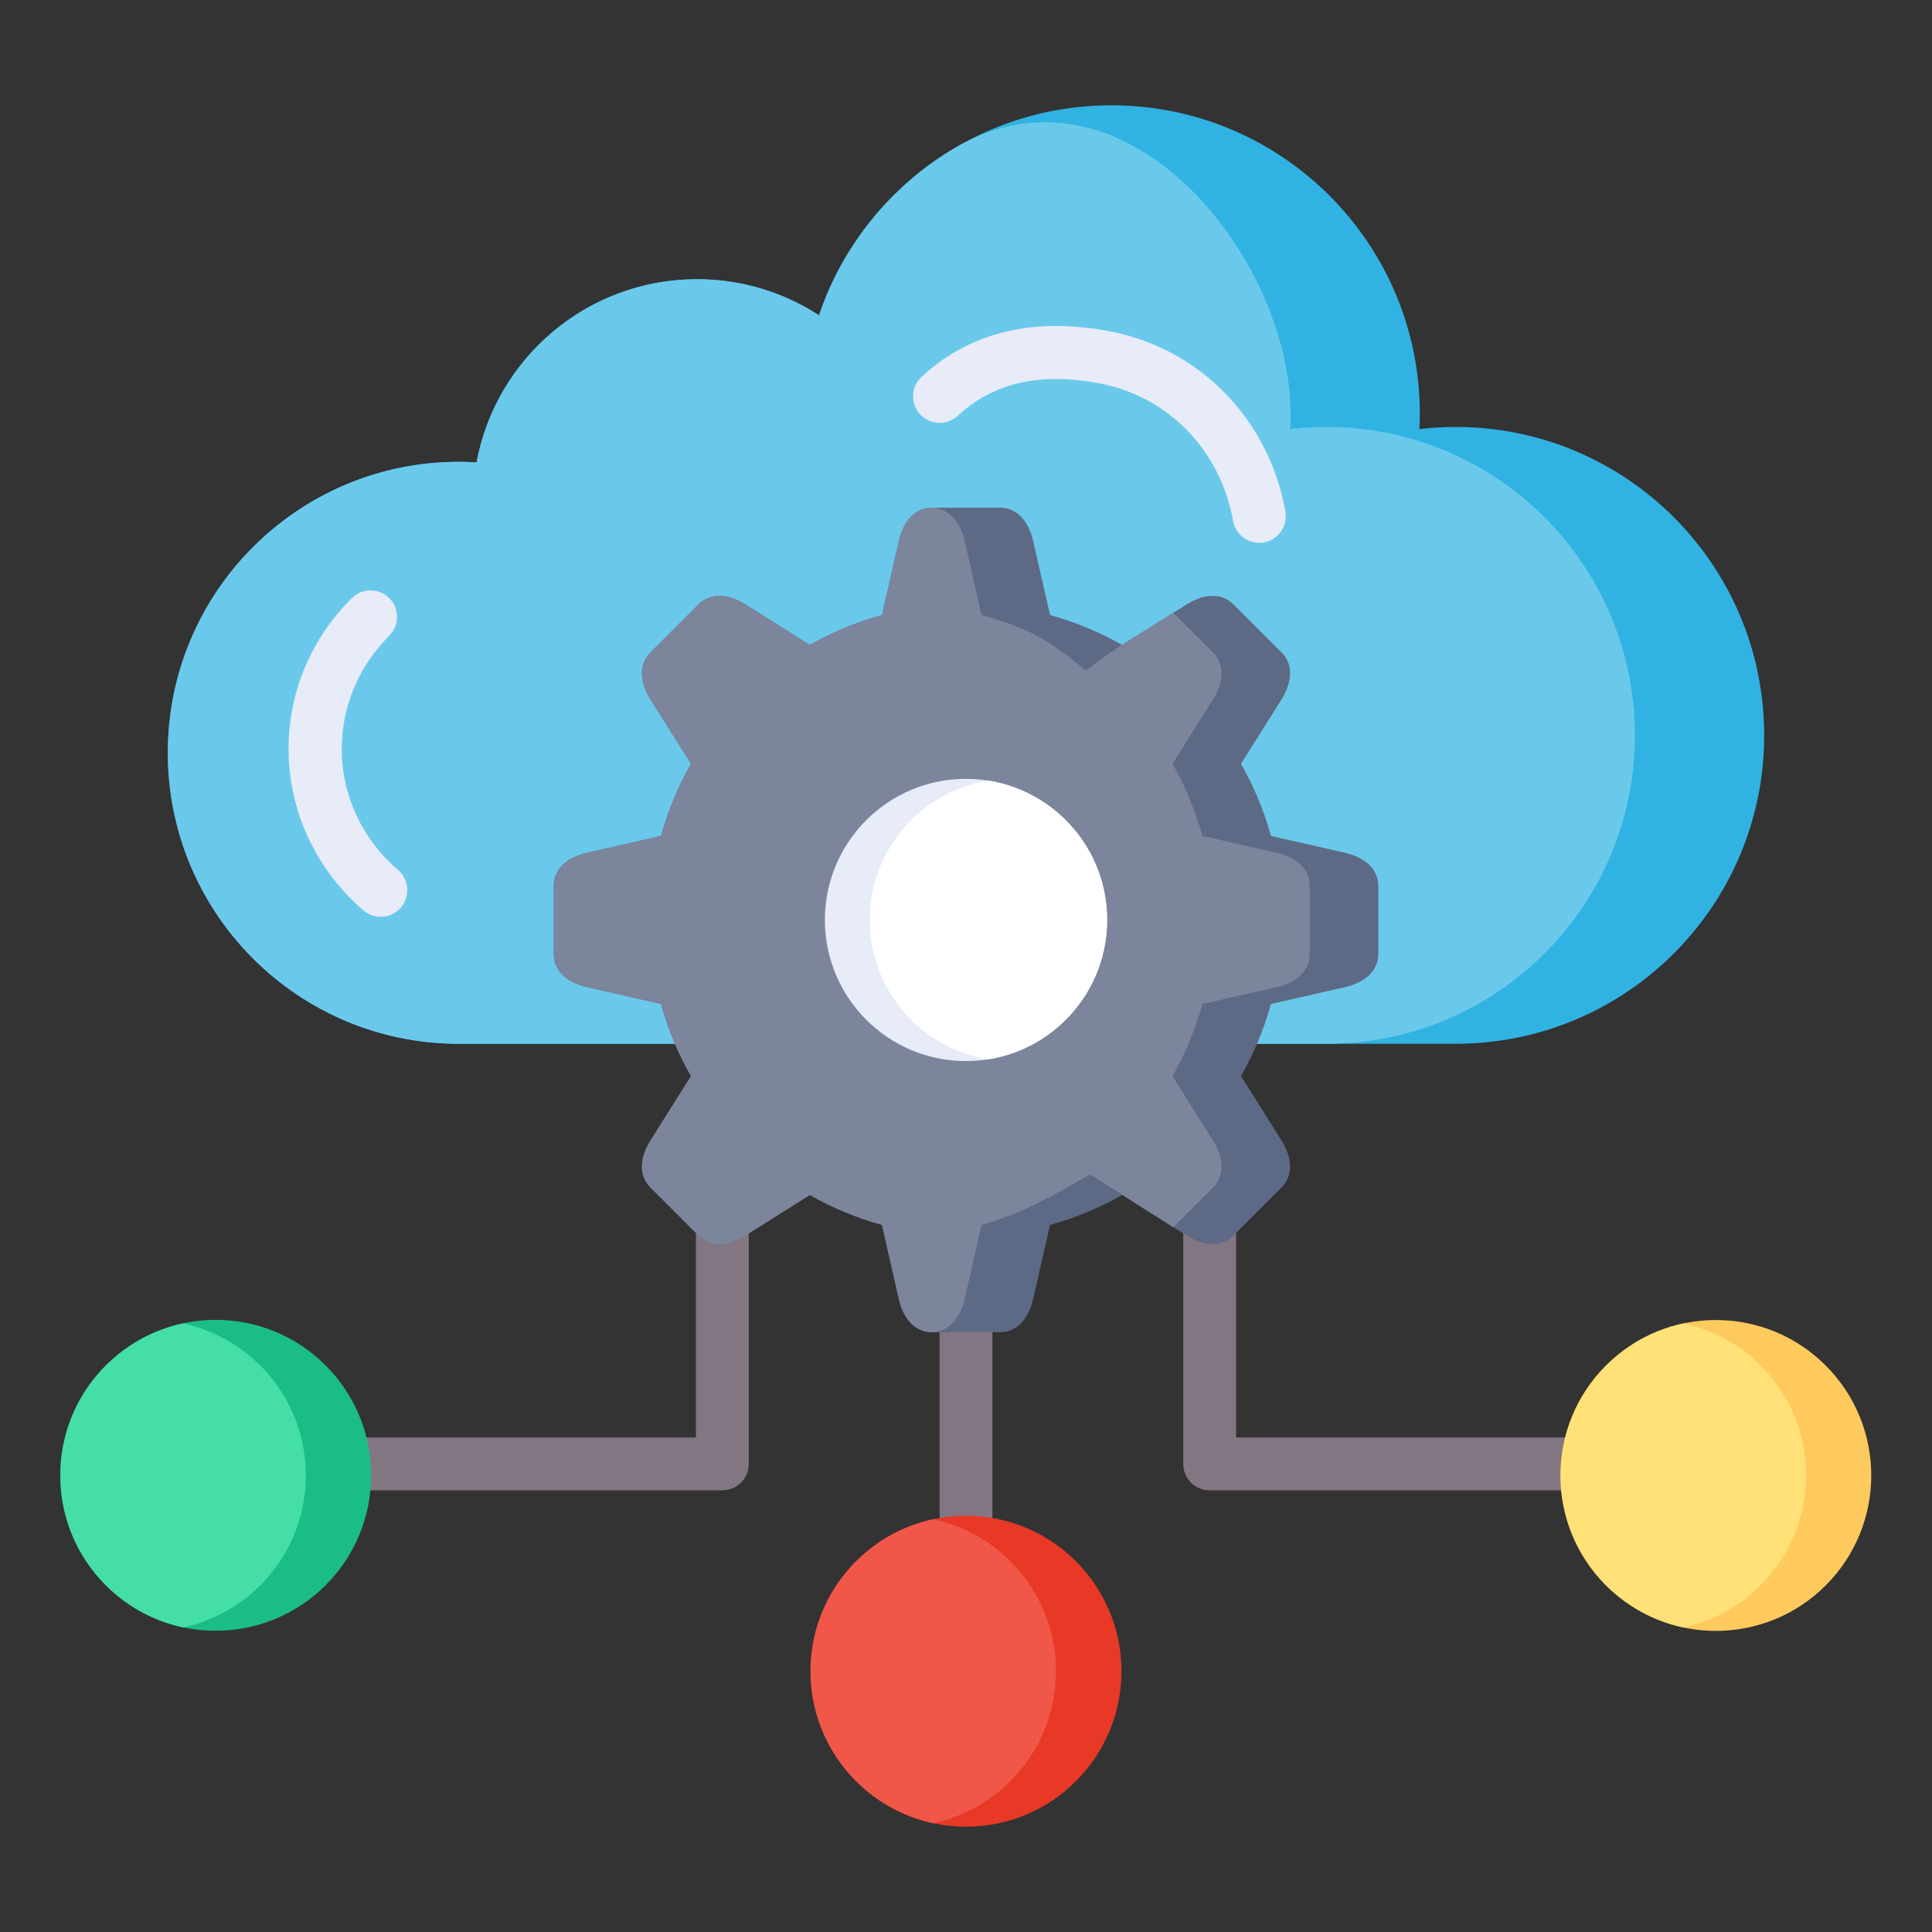 <svg id="Layer_1" viewBox="0 0 512 512" xmlns="http://www.w3.org/2000/svg" data-name="Layer 1"><rect x="0" y="0" width="512" height="512" fill="#333333" stroke="none"/><g fill-rule="evenodd"><g><path d="m385.792 113.147c45.139 0 81.732 36.593 81.732 81.732s-36.593 81.732-81.732 81.732h-264.205c-42.588 0-77.112-34.524-77.112-77.111s34.524-77.111 77.112-77.111c1.582 0 3.151.053 4.709.147 5.111-27.62 29.321-48.539 58.42-48.539 11.926 0 23.029 3.516 32.335 9.565 10.884-32.353 41.461-55.656 77.482-55.656 45.14 0 81.732 36.593 81.732 81.732 0 1.367-.035 2.726-.102 4.077 3.159-.371 6.37-.567 9.628-.567z" fill="#30b3e3"/><path d="m351.53 276.611h-229.943c-42.588 0-77.112-34.524-77.112-77.111s34.524-77.111 77.112-77.111c1.582 0 3.151.053 4.709.147 5.11-27.62 29.32-48.539 58.419-48.539 11.926 0 23.029 3.516 32.335 9.565 6.224-18.502 18.889-34.043 35.329-43.959 45.078-27.189 89.623 28.297 89.623 70.035 0 1.367-.035 2.726-.102 4.077 3.158-.37 6.37-.567 9.628-.567 45.139 0 81.732 36.593 81.732 81.732s-36.593 81.732-81.732 81.732z" fill="#6ac9eb"/><g fill="#e8ecf9"><path d="m253.771 110.212c-2.86 2.631-7.311 2.446-9.943-.413-2.631-2.86-2.446-7.311.413-9.943 5.912-5.458 12.904-9.515 21.268-11.7 8.121-2.121 17.434-2.417 28.187-.429 12.243 2.263 22.805 8.14 30.871 16.38 8.299 8.478 13.954 19.427 16.076 31.488.669 3.833-1.895 7.484-5.729 8.153-3.833.669-7.483-1.896-8.152-5.729-1.63-9.261-5.928-17.623-12.22-24.051-6.115-6.247-14.115-10.701-23.38-12.414-8.64-1.598-15.937-1.408-22.127.209-5.947 1.553-10.971 4.486-15.265 8.45z"/><path d="m105.491 230.567c2.951 2.54 3.284 6.992.744 9.943s-6.992 3.284-9.943.744c-6.169-5.311-11.19-11.894-14.645-19.343-3.328-7.176-5.18-15.117-5.18-23.457 0-7.631 1.542-14.919 4.341-21.586 2.886-6.876 7.136-13.099 12.428-18.36 2.753-2.738 7.205-2.726 9.943.028 2.738 2.753 2.726 7.205-.028 9.943-3.96 3.936-7.155 8.628-9.344 13.843-2.088 4.975-3.239 10.421-3.239 16.133 0 6.275 1.379 12.219 3.858 17.563 2.578 5.558 6.372 10.51 11.065 14.55z"/></g></g><path d="m313.573 222.061c0-3.866 3.134-7 7-7s7 3.134 7 7v158.895h151.065v14h-158.065c-3.866 0-7-3.134-7-7z" fill="#837683"/><path d="m184.427 222.061c0-3.866 3.134-7 7-7s7 3.134 7 7v165.894c0 3.866-3.134 7-7 7h-158.065v-14h151.065z" fill="#837683"/><path d="m249 224.605c0-3.866 3.134-7 7-7s7 3.134 7 7v207.605c0 3.866-3.134 7-7 7s-7-3.134-7-7z" fill="#837683"/></g><g><circle cx="454.798" cy="391.007" fill="#feca5d" r="41.202" transform="matrix(.707 -.707 .707 .707 -143.277 436.114)"/><circle cx="57.202" cy="391.007" fill="#1bbd87" r="41.202" transform="matrix(.707 -.707 .707 .707 -259.73 154.971)"/><circle cx="256" cy="442.893" fill="#e83826" r="41.202"/></g><g fill-rule="evenodd"><path d="m446.117 431.29c-18.586-3.986-32.521-20.506-32.521-40.283s13.935-36.297 32.521-40.283c18.586 3.986 32.521 20.506 32.521 40.283s-13.935 36.296-32.521 40.283z" fill="#ffe177"/><path d="m48.521 431.29c-18.586-3.986-32.521-20.506-32.521-40.283s13.935-36.297 32.521-40.283c18.586 3.986 32.521 20.506 32.521 40.283s-13.935 36.296-32.521 40.283z" fill="#45dea6"/><path d="m247.319 483.176c-18.586-3.986-32.521-20.506-32.521-40.283s13.935-36.297 32.521-40.283c18.586 3.986 32.521 20.506 32.521 40.283s-13.935 36.297-32.521 40.283z" fill="#f05749"/></g><g fill-rule="evenodd"><path d="m278.269 162.991c6.752 1.857 13.161 4.538 19.117 7.927l17.076-10.748c4.089-2.574 9.006-3.417 12.423 0l12.745 12.745c3.417 3.417 2.574 8.334 0 12.423l-10.745 17.07c3.391 5.957 6.071 12.369 7.929 19.124l19.66 4.471c4.711 1.072 8.784 3.952 8.784 8.784v18.024c0 4.832-4.073 7.713-8.784 8.784l-19.665 4.472c-1.857 6.752-4.538 13.161-7.926 19.116l10.748 17.076c2.574 4.089 3.417 9.006 0 12.423l-12.745 12.745c-3.417 3.417-8.334 2.574-12.423 0l-17.07-10.745c-5.956 3.39-12.369 6.071-19.124 7.928l-4.471 19.66c-1.071 4.711-3.952 8.784-8.784 8.784h-18.024c-4.832 0-7.713-4.073-8.784-8.784l-4.473-19.665c-6.752-1.857-13.161-4.538-19.116-7.927l-17.076 10.748c-4.089 2.574-9.006 3.417-12.423 0l-12.745-12.745c-3.416-3.417-2.574-8.334 0-12.423l10.744-17.07c-3.39-5.956-6.071-12.369-7.928-19.124l-19.66-4.471c-4.711-1.072-8.784-3.953-8.784-8.784v-18.024c0-4.832 4.073-7.712 8.784-8.784l19.662-4.472c1.857-6.753 4.538-13.163 7.928-19.118l-10.747-17.074c-2.574-4.089-3.416-9.006 0-12.423l12.745-12.745c3.416-3.417 8.334-2.574 12.423 0l17.075 10.748c5.955-3.389 12.365-6.07 19.117-7.927l4.473-19.665c1.071-4.711 3.952-8.784 8.784-8.784h18.024c4.832 0 7.713 4.073 8.784 8.784l4.472 19.665z" fill="#5d6a85"/><path d="m287.84 177.719c6.94-5.636 15.556-10.583 23.1-15.332l10.529 10.529c3.416 3.416 2.574 8.334 0 12.423l-10.745 17.07c3.391 5.957 6.071 12.369 7.928 19.123l19.66 4.472c4.711 1.072 8.784 3.953 8.784 8.784v18.025c0 4.831-4.073 7.713-8.784 8.784l-19.665 4.472c-1.857 6.752-4.538 13.161-7.927 19.117l10.748 17.076c2.574 4.089 3.416 9.006 0 12.422l-10.529 10.529-22.058-13.996c-9.705 5.498-17.755 10.366-28.774 13.396l-4.471 19.66c-1.359 5.976-5.634 10.015-10.842 8.478-3.777-1.115-5.765-4.894-6.591-8.478l-4.472-19.665c-6.752-1.857-13.161-4.538-19.117-7.927l-17.076 10.748c-4.089 2.574-9.006 3.416-12.423 0l-12.745-12.746c-3.416-3.416-2.574-8.334 0-12.422l10.744-17.07c-3.39-5.957-6.071-12.369-7.928-19.123l-19.66-4.471c-4.711-1.071-8.784-3.953-8.784-8.784v-18.025c0-4.831 4.073-7.712 8.784-8.784l19.662-4.472c1.857-6.753 4.539-13.164 7.928-19.119l-10.747-17.074c-2.574-4.089-3.416-9.007 0-12.423l12.745-12.745c3.417-3.416 8.334-2.574 12.423 0l17.075 10.748c5.955-3.389 12.365-6.07 19.117-7.927l4.635-20.323c2.667-10.759 14.578-11.182 17.27.658l4.472 19.665c13.062 3.592 17.644 6.609 27.731 14.727z" fill="#7c859c"/><path d="m256 206.404c20.653 0 37.396 16.743 37.396 37.396s-16.743 37.396-37.396 37.396-37.396-16.743-37.396-37.396 16.743-37.396 37.396-37.396z" fill="#e8ecf9"/><path d="m261.947 206.876c17.827 2.849 31.449 18.294 31.449 36.924s-13.622 34.075-31.449 36.924c-17.827-2.849-31.45-18.294-31.45-36.924s13.623-34.075 31.45-36.924z" fill="#fff"/></g></svg>